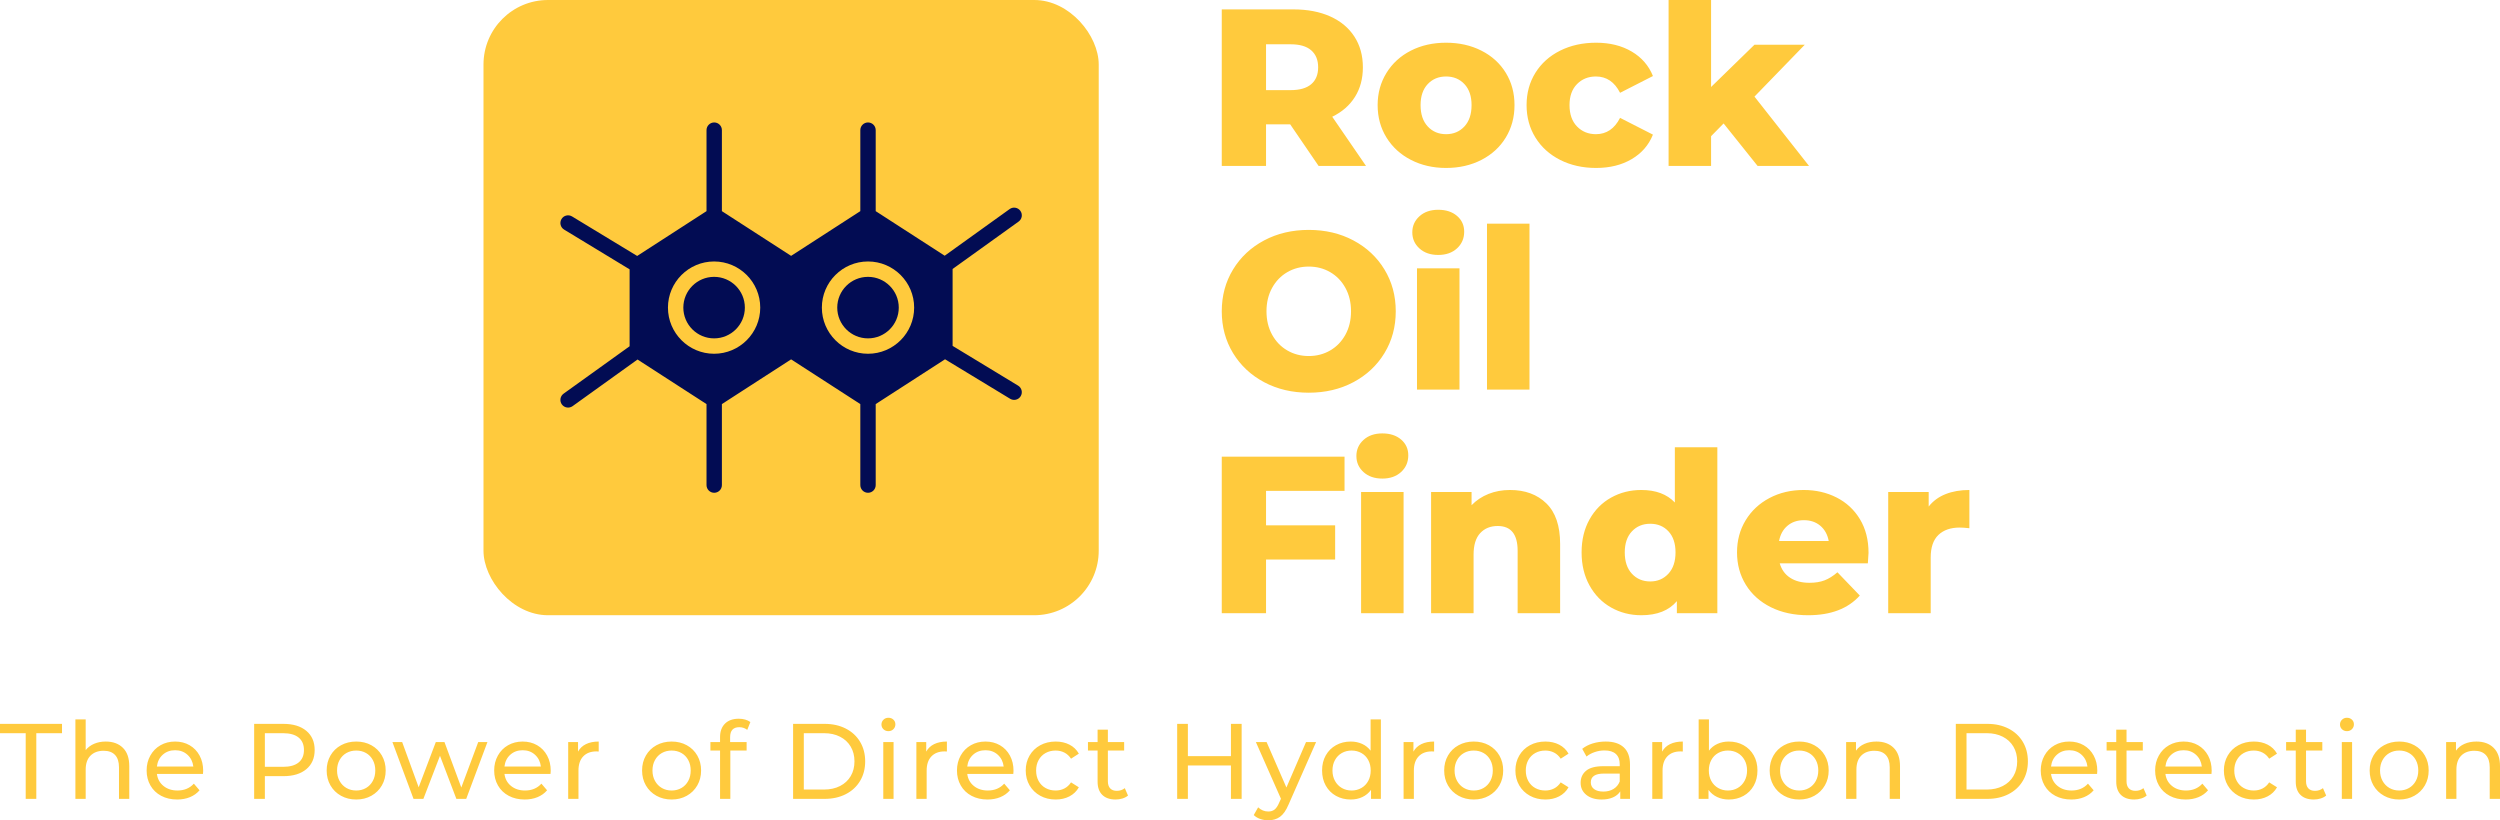 <svg viewBox="383 296.459 387.301 127.081" width="5000" height="1640.597" xmlns="http://www.w3.org/2000/svg" xmlns:xlink="http://www.w3.org/1999/xlink" preserveAspectRatio="none"><defs></defs><style>.background {fill:#020C53;fill-opacity:1;}.companyName {fill:#FFCA3D;fill-opacity:1;}.icon3 {fill:#D94E0C;fill-opacity:1;}.shape {fill:#776730;fill-opacity:1;}.shapeStroke-str {stroke:#D94E0C;stroke-opacity:1;}.text {fill:#FFCA3D;fill-opacity:1;}</style><g opacity="1" transform="rotate(0 457.903 296.459)">
<svg width="95.311" height="95.311" x="457.903" y="296.459" version="1.1" preserveAspectRatio="none" viewBox="0 0 95.311 95.311">
  <rect x="0" y="0" width="95.311" height="95.311" class="companyName shapeStroke-str" style="stroke-width:0;" rx="10px" ry="10px" />
</svg>
</g><g opacity="1" transform="rotate(0 469.817 315.428)">
<svg width="71.483" height="57.373" x="469.817" y="315.428" version="1.1" preserveAspectRatio="none" viewBox="0 0.922 60 48.156">
  <g transform="matrix(1 0 0 1 0 0)" class="background"><title>39 -Catens- (Solid)</title><desc>Created with Sketch.</desc><g stroke-width="1" fill-rule="evenodd"><g transform="translate(-1080, -745)"><g transform="translate(1079, 745)"><path d="M35,25 C35,21.691 37.691,19 41,19 C44.309,19 47,21.691 47,25 C47,28.309 44.309,31 41,31 C37.691,31 35,28.309 35,25 M20.986,31 C17.678,31 14.986,28.309 14.986,25 C14.986,21.691 17.678,19 20.986,19 C24.295,19 26.986,21.691 26.986,25 C26.986,28.309 24.295,31 20.986,31 M60.519,35.146 L52,29.976 L52,19.975 L60.583,13.812 C61.032,13.49 61.135,12.865 60.812,12.417 C60.49,11.967 59.865,11.864 59.417,12.187 L50.971,18.252 L47.715,16.148 L42,12.456 L42,1.923 C42,1.37 41.553,0.923 41,0.923 C40.447,0.923 40,1.37 40,1.923 L40,12.456 L31,18.271 L22,12.456 L22,1.923 C22,1.37 21.553,0.923 21,0.923 C20.447,0.923 20,1.37 20,1.923 L20,12.456 L10.983,18.282 L2.519,13.146 C2.046,12.858 1.431,13.008 1.146,13.481 C0.858,13.953 1.009,14.568 1.481,14.854 L10,20.024 L10,30.025 L1.417,36.188 C0.968,36.51 0.865,37.135 1.187,37.583 C1.509,38.032 2.133,38.135 2.583,37.813 L11.029,31.748 L14.285,33.852 L20,37.544 L20,48.077 C20,48.63 20.447,49.077 21,49.077 C21.553,49.077 22,48.63 22,48.077 L22,37.544 L31,31.729 L40,37.544 L40,48.077 C40,48.63 40.447,49.077 41,49.077 C41.553,49.077 42,48.63 42,48.077 L42,37.544 L51.017,31.718 L59.481,36.854 C59.954,37.142 60.569,36.991 60.854,36.519 C61.142,36.047 60.991,35.432 60.519,35.146"></path><path d="M20.986,21 C18.78,21 16.986,22.794 16.986,25 C16.986,27.206 18.78,29 20.986,29 C23.192,29 24.986,27.206 24.986,25 C24.986,22.794 23.192,21 20.986,21"></path><path d="M45,25 C45,22.794 43.206,21 41,21 C38.794,21 37,22.794 37,25 C37,27.206 38.794,29 41,29 C43.206,29 45,27.206 45,25"></path></g></g></g></g>
</svg>
</g><g opacity="1" transform="rotate(0 572.276 296.459)">
<svg width="115.822" height="95.311" x="572.276" y="296.459" version="1.1" preserveAspectRatio="none" viewBox="2.8 -29.68 133.72 110.04">
  <g transform="matrix(1 0 0 1 0 0)" class="companyName"><path d="M20.12 0L15.04-7.44L10.72-7.44L10.72 0L2.80 0L2.80-28L15.60-28Q19.40-28 22.20-26.74Q25-25.48 26.52-23.14Q28.04-20.80 28.04-17.64L28.04-17.64Q28.04-14.60 26.62-12.34Q25.20-10.08 22.56-8.80L22.56-8.80L28.60 0L20.12 0ZM20.04-17.64Q20.04-19.60 18.80-20.68Q17.56-21.76 15.12-21.76L15.12-21.76L10.72-21.76L10.72-13.56L15.12-13.56Q17.56-13.56 18.80-14.62Q20.04-15.68 20.04-17.64L20.04-17.64Z M42.92 0.36Q39.44 0.36 36.64-1.08Q33.84-2.52 32.26-5.08Q30.68-7.64 30.68-10.88L30.68-10.88Q30.68-14.08 32.26-16.64Q33.84-19.20 36.62-20.62Q39.40-22.04 42.92-22.04L42.92-22.04Q46.44-22.04 49.24-20.62Q52.04-19.20 53.60-16.66Q55.16-14.12 55.16-10.88L55.16-10.88Q55.16-7.64 53.60-5.08Q52.04-2.52 49.24-1.08Q46.44 0.36 42.92 0.36L42.92 0.36ZM42.92-5.68Q44.92-5.68 46.20-7.06Q47.48-8.44 47.48-10.88L47.48-10.88Q47.48-13.28 46.20-14.64Q44.92-16 42.92-16L42.92-16Q40.92-16 39.64-14.64Q38.36-13.28 38.36-10.88L38.36-10.88Q38.36-8.44 39.64-7.06Q40.92-5.68 42.92-5.68L42.92-5.68Z M69.76 0.36Q66.16 0.36 63.32-1.08Q60.48-2.52 58.90-5.08Q57.32-7.64 57.32-10.88L57.32-10.88Q57.32-14.12 58.90-16.66Q60.48-19.20 63.32-20.62Q66.16-22.04 69.76-22.04L69.76-22.04Q73.44-22.04 76.12-20.46Q78.80-18.88 79.92-16.08L79.92-16.08L74.04-13.08Q72.56-16 69.72-16L69.72-16Q67.68-16 66.34-14.64Q65-13.28 65-10.88L65-10.88Q65-8.44 66.34-7.06Q67.68-5.68 69.72-5.68L69.72-5.68Q72.56-5.68 74.04-8.60L74.04-8.60L79.92-5.60Q78.80-2.80 76.12-1.22Q73.44 0.36 69.76 0.36L69.76 0.36Z M98.64 0L92.56-7.60L90.32-5.32L90.32 0L82.72 0L82.72-29.68L90.32-29.68L90.32-14.12L98.08-21.68L107.08-21.68L98.08-12.40L107.84 0L98.64 0Z M18.36 40.56Q13.92 40.56 10.38 38.68Q6.84 36.80 4.82 33.48Q2.80 30.16 2.80 26L2.80 26Q2.80 21.84 4.82 18.52Q6.84 15.20 10.38 13.32Q13.92 11.44 18.36 11.44L18.36 11.44Q22.80 11.44 26.34 13.32Q29.88 15.20 31.90 18.52Q33.92 21.84 33.92 26L33.92 26Q33.92 30.16 31.90 33.48Q29.88 36.80 26.34 38.68Q22.80 40.56 18.36 40.56L18.36 40.56ZM18.36 34Q20.48 34 22.20 33Q23.92 32 24.92 30.18Q25.92 28.36 25.92 26L25.92 26Q25.92 23.64 24.92 21.82Q23.92 20 22.20 19Q20.48 18 18.36 18L18.36 18Q16.24 18 14.52 19Q12.80 20 11.80 21.82Q10.80 23.64 10.80 26L10.80 26Q10.80 28.36 11.80 30.18Q12.80 32 14.52 33Q16.24 34 18.36 34L18.36 34Z M37.72 40L37.72 18.32L45.32 18.32L45.32 40L37.72 40ZM41.52 15.92Q39.44 15.92 38.16 14.76Q36.88 13.60 36.88 11.88L36.88 11.88Q36.88 10.16 38.16 9Q39.44 7.84 41.52 7.84L41.52 7.84Q43.60 7.84 44.88 8.94Q46.16 10.04 46.16 11.76L46.16 11.76Q46.16 13.56 44.88 14.74Q43.60 15.92 41.52 15.92L41.52 15.92Z M50.24 40L50.24 10.32L57.84 10.32L57.84 40L50.24 40Z M24.76 58.12L10.72 58.12L10.72 64.28L23.08 64.28L23.08 70.40L10.72 70.40L10.72 80L2.80 80L2.80 52L24.76 52L24.76 58.12Z M27.72 80L27.72 58.32L35.32 58.32L35.32 80L27.72 80ZM31.52 55.92Q29.44 55.92 28.16 54.76Q26.88 53.60 26.88 51.88L26.88 51.88Q26.88 50.16 28.16 49Q29.44 47.84 31.52 47.84L31.52 47.84Q33.60 47.84 34.88 48.94Q36.16 50.04 36.16 51.76L36.16 51.76Q36.16 53.56 34.88 54.74Q33.60 55.92 31.52 55.92L31.52 55.92Z M54.36 57.96Q58.40 57.96 60.86 60.36Q63.32 62.76 63.32 67.60L63.32 67.60L63.32 80L55.72 80L55.72 68.84Q55.72 64.40 52.16 64.40L52.16 64.40Q50.20 64.40 49.02 65.68Q47.84 66.96 47.84 69.52L47.84 69.52L47.84 80L40.24 80L40.24 58.32L47.48 58.32L47.48 60.68Q48.76 59.36 50.52 58.66Q52.28 57.96 54.36 57.96L54.36 57.96Z M83.84 50.32L91.44 50.32L91.44 80L84.20 80L84.20 77.84Q82.08 80.36 77.84 80.36L77.84 80.36Q74.88 80.36 72.44 78.98Q70 77.60 68.58 75.04Q67.16 72.48 67.16 69.12L67.16 69.12Q67.16 65.76 68.58 63.22Q70 60.68 72.44 59.32Q74.88 57.96 77.84 57.96L77.84 57.96Q81.72 57.96 83.84 60.20L83.84 60.20L83.84 50.32ZM79.44 74.32Q81.40 74.32 82.68 72.94Q83.96 71.56 83.96 69.12L83.96 69.12Q83.96 66.72 82.70 65.36Q81.44 64 79.44 64L79.44 64Q77.44 64 76.16 65.36Q74.88 66.72 74.88 69.12L74.88 69.12Q74.88 71.56 76.16 72.94Q77.44 74.32 79.44 74.32L79.44 74.32Z M118.48 69.20Q118.48 69.28 118.36 71.08L118.36 71.08L102.60 71.08Q103.08 72.76 104.46 73.66Q105.84 74.56 107.92 74.56L107.92 74.56Q109.48 74.56 110.62 74.12Q111.76 73.68 112.92 72.68L112.92 72.68L116.92 76.84Q113.76 80.36 107.68 80.36L107.68 80.36Q103.88 80.36 101 78.92Q98.12 77.48 96.54 74.92Q94.96 72.36 94.96 69.12L94.96 69.12Q94.96 65.92 96.50 63.38Q98.04 60.84 100.76 59.40Q103.48 57.96 106.88 57.96L106.88 57.96Q110.12 57.96 112.76 59.30Q115.40 60.64 116.94 63.18Q118.48 65.72 118.48 69.20L118.48 69.20ZM106.92 63.36Q105.16 63.36 103.98 64.36Q102.80 65.36 102.48 67.08L102.48 67.08L111.36 67.08Q111.04 65.36 109.86 64.36Q108.68 63.36 106.92 63.36L106.92 63.36Z M129.24 60.92Q130.40 59.44 132.26 58.70Q134.12 57.96 136.52 57.96L136.52 57.96L136.52 64.80Q135.48 64.68 134.80 64.68L134.80 64.68Q132.36 64.68 130.98 66Q129.60 67.32 129.60 70.04L129.60 70.04L129.60 80L122 80L122 58.32L129.24 58.32L129.24 60.92Z"/></g>
</svg>
</g><g opacity="1" transform="rotate(0 383 407.655)">
<svg width="387.301" height="15.885" x="383" y="407.655" version="1.1" preserveAspectRatio="none" viewBox="0.16 -30.28 933.68 38.28">
  <g transform="matrix(1 0 0 1 0 0)" class="text"><path d="M9.76 0L9.76-24.52L0.16-24.52L0.16-28L23.32-28L23.32-24.52L13.72-24.52L13.72 0L9.76 0Z M39.64-21.40Q43.68-21.40 46.06-19.06Q48.44-16.72 48.44-12.20L48.44-12.20L48.44 0L44.60 0L44.60-11.76Q44.60-14.84 43.12-16.40Q41.64-17.96 38.88-17.96L38.88-17.96Q35.76-17.96 33.96-16.14Q32.16-14.32 32.16-10.92L32.16-10.92L32.16 0L28.32 0L28.32-29.68L32.16-29.68L32.16-18.20Q33.36-19.72 35.30-20.56Q37.24-21.40 39.64-21.40L39.64-21.40Z M76.04-10.48Q76.04-10.04 75.96-9.32L75.96-9.32L58.76-9.32Q59.12-6.52 61.22-4.82Q63.32-3.12 66.44-3.12L66.44-3.12Q70.24-3.12 72.56-5.68L72.56-5.68L74.68-3.20Q73.24-1.52 71.10-0.64Q68.96 0.24 66.32 0.24L66.32 0.24Q62.96 0.24 60.36-1.14Q57.76-2.52 56.34-5Q54.92-7.48 54.92-10.60L54.92-10.60Q54.92-13.68 56.30-16.16Q57.68-18.64 60.10-20.02Q62.52-21.40 65.56-21.40L65.56-21.40Q68.60-21.40 70.98-20.02Q73.36-18.64 74.70-16.16Q76.04-13.68 76.04-10.48L76.04-10.48ZM65.56-18.16Q62.80-18.16 60.94-16.48Q59.08-14.80 58.76-12.08L58.76-12.08L72.36-12.08Q72.04-14.76 70.18-16.46Q68.32-18.16 65.56-18.16L65.56-18.16Z M106.00-28Q111.44-28 114.56-25.40Q117.68-22.80 117.68-18.24L117.68-18.24Q117.68-13.68 114.56-11.08Q111.44-8.48 106.00-8.48L106.00-8.48L99.08-8.48L99.08 0L95.08 0L95.08-28L106.00-28ZM105.88-11.96Q109.68-11.96 111.68-13.58Q113.68-15.20 113.68-18.24L113.68-18.24Q113.68-21.28 111.68-22.90Q109.68-24.52 105.88-24.52L105.88-24.52L99.08-24.52L99.08-11.96L105.88-11.96Z M133.20 0.24Q130.04 0.24 127.52-1.16Q125-2.56 123.58-5.02Q122.16-7.48 122.16-10.60L122.16-10.60Q122.16-13.72 123.58-16.18Q125-18.64 127.52-20.02Q130.04-21.40 133.20-21.40L133.20-21.40Q136.36-21.40 138.86-20.02Q141.36-18.64 142.78-16.18Q144.20-13.72 144.20-10.60L144.20-10.60Q144.20-7.48 142.78-5.02Q141.36-2.56 138.86-1.16Q136.36 0.24 133.20 0.24L133.20 0.24ZM133.20-3.12Q135.24-3.12 136.86-4.06Q138.48-5 139.40-6.70Q140.32-8.40 140.32-10.60L140.32-10.60Q140.32-12.80 139.40-14.50Q138.48-16.20 136.86-17.12Q135.24-18.04 133.20-18.04L133.20-18.04Q131.16-18.04 129.54-17.12Q127.92-16.20 126.98-14.50Q126.04-12.80 126.04-10.60L126.04-10.60Q126.04-8.40 126.98-6.70Q127.92-5 129.54-4.06Q131.16-3.12 133.20-3.12L133.20-3.12Z M178.76-21.20L182.20-21.20L174.28 0L170.60 0L164.48-16.08L158.28 0L154.60 0L146.72-21.20L150.36-21.20L156.52-4.32L162.92-21.20L166.16-21.20L172.44-4.24L178.76-21.20Z M205.84-10.48Q205.84-10.04 205.76-9.32L205.76-9.32L188.56-9.32Q188.92-6.52 191.02-4.82Q193.12-3.12 196.24-3.12L196.24-3.12Q200.04-3.12 202.36-5.68L202.36-5.68L204.48-3.20Q203.04-1.52 200.90-0.64Q198.76 0.24 196.12 0.24L196.12 0.24Q192.76 0.24 190.16-1.14Q187.56-2.52 186.14-5Q184.72-7.48 184.72-10.60L184.72-10.60Q184.72-13.68 186.10-16.16Q187.48-18.64 189.90-20.02Q192.32-21.40 195.36-21.40L195.36-21.40Q198.40-21.40 200.78-20.02Q203.16-18.64 204.50-16.16Q205.84-13.68 205.84-10.48L205.84-10.48ZM195.36-18.16Q192.60-18.16 190.74-16.48Q188.88-14.80 188.56-12.08L188.56-12.08L202.16-12.08Q201.84-14.76 199.98-16.46Q198.12-18.16 195.36-18.16L195.36-18.16Z M216.04-17.64Q217.04-19.48 219.00-20.44Q220.96-21.40 223.76-21.40L223.76-21.40L223.76-17.68Q223.44-17.72 222.88-17.72L222.88-17.72Q219.76-17.72 217.98-15.86Q216.20-14 216.20-10.56L216.20-10.56L216.20 0L212.36 0L212.36-21.20L216.04-21.20L216.04-17.64Z M251.00 0.24Q247.84 0.24 245.32-1.16Q242.80-2.56 241.38-5.02Q239.96-7.48 239.96-10.60L239.96-10.60Q239.96-13.72 241.38-16.18Q242.80-18.64 245.32-20.02Q247.84-21.40 251.00-21.40L251.00-21.40Q254.16-21.40 256.66-20.02Q259.16-18.64 260.58-16.18Q262.00-13.72 262.00-10.60L262.00-10.60Q262.00-7.48 260.58-5.02Q259.16-2.56 256.66-1.16Q254.16 0.24 251.00 0.24L251.00 0.24ZM251.00-3.12Q253.04-3.12 254.66-4.06Q256.28-5 257.20-6.70Q258.12-8.40 258.12-10.60L258.12-10.60Q258.12-12.80 257.20-14.50Q256.28-16.20 254.66-17.12Q253.04-18.04 251.00-18.04L251.00-18.04Q248.96-18.04 247.34-17.12Q245.72-16.20 244.78-14.50Q243.84-12.80 243.84-10.60L243.84-10.60Q243.84-8.40 244.78-6.70Q245.72-5 247.34-4.06Q248.96-3.12 251.00-3.12L251.00-3.12Z M276.28-26.76Q272.84-26.76 272.84-23.04L272.84-23.04L272.84-21.20L279.00-21.20L279.00-18.04L272.92-18.04L272.92 0L269.08 0L269.08-18.04L265.48-18.04L265.48-21.20L269.08-21.20L269.08-23.08Q269.08-26.24 270.92-28.08Q272.76-29.92 276.08-29.92L276.08-29.92Q277.36-29.92 278.48-29.60Q279.60-29.28 280.40-28.68L280.40-28.68L279.24-25.76Q277.92-26.76 276.28-26.76L276.28-26.76Z M296.36 0L296.36-28L308.16-28Q312.60-28 316.04-26.24Q319.48-24.48 321.38-21.30Q323.28-18.12 323.28-14L323.28-14Q323.28-9.88 321.38-6.70Q319.48-3.52 316.04-1.76Q312.60 0 308.16 0L308.16 0L296.36 0ZM300.36-3.48L307.92-3.48Q311.32-3.48 313.90-4.80Q316.48-6.12 317.88-8.50Q319.28-10.88 319.28-14L319.28-14Q319.28-17.12 317.88-19.50Q316.48-21.88 313.90-23.20Q311.32-24.52 307.92-24.52L307.92-24.52L300.36-24.52L300.36-3.48Z M330.04 0L330.04-21.20L333.88-21.20L333.88 0L330.04 0ZM331.96-25.28Q330.84-25.28 330.10-26Q329.36-26.72 329.36-27.76L329.36-27.76Q329.36-28.80 330.10-29.54Q330.84-30.28 331.96-30.28L331.96-30.28Q333.08-30.28 333.82-29.58Q334.56-28.88 334.56-27.84L334.56-27.84Q334.56-26.76 333.82-26.02Q333.08-25.28 331.96-25.28L331.96-25.28Z M346.08-17.64Q347.08-19.48 349.04-20.44Q351.00-21.40 353.80-21.40L353.80-21.40L353.80-17.68Q353.48-17.72 352.92-17.72L352.92-17.72Q349.80-17.72 348.02-15.86Q346.24-14 346.24-10.56L346.24-10.56L346.24 0L342.40 0L342.40-21.20L346.08-21.20L346.08-17.64Z M378.68-10.48Q378.68-10.04 378.60-9.32L378.60-9.32L361.40-9.32Q361.76-6.52 363.86-4.82Q365.96-3.12 369.08-3.12L369.08-3.12Q372.88-3.12 375.20-5.68L375.20-5.68L377.32-3.20Q375.88-1.52 373.74-0.64Q371.60 0.24 368.96 0.24L368.96 0.24Q365.60 0.24 363.00-1.14Q360.40-2.52 358.98-5Q357.56-7.48 357.56-10.60L357.56-10.60Q357.56-13.68 358.94-16.16Q360.32-18.64 362.74-20.02Q365.16-21.40 368.20-21.40L368.20-21.40Q371.24-21.40 373.62-20.02Q376.00-18.64 377.34-16.16Q378.68-13.68 378.68-10.48L378.68-10.48ZM368.20-18.16Q365.44-18.16 363.58-16.48Q361.72-14.80 361.40-12.08L361.40-12.08L375.00-12.08Q374.68-14.76 372.82-16.46Q370.96-18.16 368.20-18.16L368.20-18.16Z M394.44 0.24Q391.20 0.24 388.66-1.16Q386.12-2.56 384.68-5.02Q383.24-7.48 383.24-10.60L383.24-10.60Q383.24-13.72 384.68-16.18Q386.12-18.64 388.66-20.02Q391.20-21.40 394.44-21.40L394.44-21.40Q397.32-21.40 399.58-20.24Q401.84-19.08 403.08-16.88L403.08-16.88L400.16-15Q399.16-16.52 397.68-17.28Q396.20-18.04 394.40-18.04L394.40-18.04Q392.32-18.04 390.66-17.12Q389.00-16.20 388.06-14.50Q387.12-12.80 387.12-10.60L387.12-10.60Q387.12-8.36 388.06-6.66Q389.00-4.96 390.66-4.04Q392.32-3.12 394.40-3.12L394.40-3.12Q396.20-3.12 397.68-3.88Q399.16-4.64 400.16-6.16L400.16-6.16L403.08-4.32Q401.84-2.12 399.58-0.94Q397.32 0.24 394.44 0.24L394.44 0.24Z M420.24-4L421.44-1.24Q420.60-0.52 419.36-0.14Q418.12 0.24 416.80 0.24L416.80 0.24Q413.60 0.24 411.84-1.48Q410.08-3.20 410.08-6.40L410.08-6.40L410.08-18.04L406.48-18.04L406.48-21.20L410.08-21.20L410.08-25.84L413.92-25.84L413.92-21.20L420.00-21.20L420.00-18.04L413.92-18.04L413.92-6.56Q413.92-4.84 414.78-3.92Q415.64-3 417.24-3L417.24-3Q419.00-3 420.24-4L420.24-4Z M459.88-28L463.88-28L463.88 0L459.88 0L459.88-12.48L443.80-12.48L443.80 0L439.80 0L439.80-28L443.80-28L443.80-15.96L459.88-15.96L459.88-28Z M487.92-21.20L491.68-21.20L481.40 2.12Q480.04 5.36 478.22 6.68Q476.40 8 473.84 8L473.84 8Q472.28 8 470.82 7.50Q469.36 7 468.40 6.04L468.40 6.04L470.04 3.16Q471.68 4.72 473.84 4.72L473.84 4.72Q475.24 4.72 476.18 3.98Q477.12 3.24 477.88 1.44L477.88 1.44L478.56-0.04L469.20-21.20L473.20-21.20L480.60-4.24L487.92-21.20Z M512.04-29.68L515.88-29.68L515.88 0L512.20 0L512.20-3.36Q510.92-1.60 508.96-0.68Q507.00 0.24 504.64 0.24L504.64 0.24Q501.56 0.24 499.12-1.12Q496.68-2.48 495.30-4.94Q493.92-7.40 493.92-10.60L493.92-10.60Q493.92-13.80 495.30-16.24Q496.68-18.68 499.12-20.04Q501.56-21.40 504.64-21.40L504.64-21.40Q506.92-21.40 508.84-20.54Q510.76-19.68 512.04-18L512.04-18L512.04-29.68ZM504.96-3.12Q506.96-3.12 508.60-4.06Q510.24-5 511.16-6.70Q512.08-8.40 512.08-10.60L512.08-10.60Q512.08-12.80 511.16-14.50Q510.24-16.20 508.60-17.12Q506.96-18.04 504.96-18.04L504.96-18.04Q502.92-18.04 501.30-17.12Q499.68-16.20 498.74-14.50Q497.80-12.80 497.80-10.60L497.80-10.60Q497.80-8.40 498.74-6.70Q499.68-5 501.30-4.06Q502.92-3.12 504.96-3.12L504.96-3.12Z M528.04-17.64Q529.04-19.48 531.00-20.44Q532.96-21.40 535.76-21.40L535.76-21.40L535.76-17.68Q535.44-17.72 534.88-17.72L534.88-17.72Q531.76-17.72 529.98-15.86Q528.20-14 528.20-10.56L528.20-10.56L528.20 0L524.36 0L524.36-21.20L528.04-21.20L528.04-17.64Z M550.56 0.24Q547.40 0.24 544.88-1.16Q542.36-2.56 540.94-5.02Q539.52-7.48 539.52-10.60L539.52-10.60Q539.52-13.72 540.94-16.18Q542.36-18.64 544.88-20.02Q547.40-21.40 550.56-21.40L550.56-21.40Q553.72-21.40 556.22-20.02Q558.72-18.64 560.14-16.18Q561.56-13.72 561.56-10.60L561.56-10.60Q561.56-7.48 560.14-5.02Q558.72-2.56 556.22-1.16Q553.72 0.24 550.56 0.24L550.56 0.24ZM550.56-3.12Q552.60-3.12 554.22-4.06Q555.84-5 556.76-6.70Q557.68-8.40 557.68-10.60L557.68-10.60Q557.68-12.80 556.76-14.50Q555.84-16.20 554.22-17.12Q552.60-18.04 550.56-18.04L550.56-18.04Q548.52-18.04 546.90-17.12Q545.28-16.20 544.34-14.50Q543.40-12.80 543.40-10.60L543.40-10.60Q543.40-8.40 544.34-6.70Q545.28-5 546.90-4.06Q548.52-3.12 550.56-3.12L550.56-3.12Z M577.32 0.24Q574.08 0.24 571.54-1.16Q569.00-2.56 567.56-5.02Q566.12-7.48 566.12-10.60L566.12-10.60Q566.12-13.72 567.56-16.18Q569.00-18.64 571.54-20.02Q574.08-21.40 577.32-21.40L577.32-21.40Q580.20-21.40 582.46-20.24Q584.72-19.08 585.96-16.88L585.96-16.88L583.04-15Q582.04-16.52 580.56-17.28Q579.08-18.04 577.28-18.04L577.28-18.04Q575.20-18.04 573.54-17.12Q571.88-16.20 570.94-14.50Q570.00-12.80 570.00-10.60L570.00-10.60Q570.00-8.36 570.94-6.66Q571.88-4.96 573.54-4.04Q575.20-3.12 577.28-3.12L577.28-3.12Q579.08-3.12 580.56-3.88Q582.04-4.64 583.04-6.16L583.04-6.16L585.96-4.32Q584.72-2.12 582.46-0.94Q580.20 0.24 577.32 0.24L577.32 0.24Z M599.84-21.40Q604.24-21.40 606.58-19.24Q608.92-17.08 608.92-12.80L608.92-12.80L608.92 0L605.28 0L605.28-2.80Q604.32-1.32 602.54-0.54Q600.76 0.24 598.32 0.24L598.32 0.24Q594.76 0.24 592.62-1.48Q590.48-3.20 590.48-6L590.48-6Q590.48-8.80 592.52-10.50Q594.56-12.20 599.00-12.20L599.00-12.20L605.08-12.20L605.08-12.96Q605.08-15.44 603.64-16.76Q602.20-18.08 599.40-18.08L599.40-18.08Q597.52-18.08 595.72-17.46Q593.92-16.84 592.68-15.80L592.68-15.80L591.08-18.68Q592.72-20 595.00-20.70Q597.28-21.40 599.84-21.40L599.84-21.40ZM598.96-2.72Q601.16-2.72 602.76-3.70Q604.36-4.68 605.08-6.48L605.08-6.48L605.08-9.44L599.16-9.44Q594.28-9.44 594.28-6.16L594.28-6.16Q594.28-4.56 595.52-3.64Q596.76-2.72 598.96-2.72L598.96-2.72Z M620.92-17.64Q621.92-19.48 623.88-20.44Q625.84-21.40 628.64-21.40L628.64-21.40L628.64-17.68Q628.32-17.72 627.76-17.72L627.76-17.72Q624.64-17.72 622.86-15.86Q621.08-14 621.08-10.56L621.08-10.56L621.08 0L617.24 0L617.24-21.20L620.92-21.20L620.92-17.64Z M645.80-21.40Q648.88-21.40 651.32-20.04Q653.76-18.68 655.14-16.24Q656.52-13.80 656.52-10.60L656.52-10.60Q656.52-7.40 655.14-4.94Q653.76-2.48 651.32-1.12Q648.88 0.24 645.80 0.24L645.80 0.24Q643.44 0.24 641.48-0.68Q639.52-1.60 638.24-3.36L638.24-3.36L638.24 0L634.56 0L634.56-29.68L638.40-29.68L638.40-18Q639.68-19.68 641.60-20.54Q643.52-21.40 645.80-21.40L645.80-21.40ZM645.48-3.12Q647.52-3.12 649.14-4.06Q650.76-5 651.70-6.70Q652.64-8.40 652.64-10.60L652.64-10.60Q652.64-12.80 651.70-14.50Q650.76-16.20 649.14-17.12Q647.52-18.04 645.48-18.04L645.48-18.04Q643.48-18.04 641.84-17.12Q640.20-16.20 639.28-14.50Q638.36-12.80 638.36-10.60L638.36-10.60Q638.36-8.40 639.28-6.70Q640.20-5 641.84-4.06Q643.48-3.12 645.48-3.12L645.48-3.12Z M672.12 0.24Q668.96 0.24 666.44-1.16Q663.92-2.56 662.50-5.02Q661.08-7.48 661.08-10.60L661.08-10.60Q661.08-13.72 662.50-16.18Q663.92-18.64 666.44-20.02Q668.96-21.40 672.12-21.40L672.12-21.40Q675.28-21.40 677.78-20.02Q680.28-18.64 681.70-16.18Q683.12-13.72 683.12-10.60L683.12-10.60Q683.12-7.48 681.70-5.02Q680.28-2.56 677.78-1.16Q675.28 0.24 672.12 0.24L672.12 0.24ZM672.12-3.12Q674.16-3.12 675.78-4.06Q677.40-5 678.32-6.70Q679.24-8.40 679.24-10.60L679.24-10.60Q679.24-12.80 678.32-14.50Q677.40-16.20 675.78-17.12Q674.16-18.04 672.12-18.04L672.12-18.04Q670.08-18.04 668.46-17.12Q666.84-16.20 665.90-14.50Q664.96-12.80 664.96-10.60L664.96-10.60Q664.96-8.40 665.90-6.70Q666.84-5 668.46-4.06Q670.08-3.12 672.12-3.12L672.12-3.12Z M700.96-21.40Q705-21.40 707.38-19.06Q709.76-16.72 709.76-12.20L709.76-12.20L709.76 0L705.92 0L705.92-11.76Q705.92-14.84 704.44-16.40Q702.96-17.96 700.20-17.96L700.20-17.96Q697.08-17.96 695.28-16.14Q693.48-14.32 693.48-10.92L693.48-10.92L693.48 0L689.64 0L689.64-21.20L693.32-21.20L693.32-18Q694.48-19.64 696.46-20.52Q698.44-21.40 700.96-21.40L700.96-21.40Z M730.60 0L730.60-28L742.40-28Q746.84-28 750.28-26.24Q753.72-24.48 755.62-21.30Q757.52-18.12 757.52-14L757.52-14Q757.52-9.88 755.62-6.70Q753.72-3.52 750.28-1.76Q746.84 0 742.40 0L742.40 0L730.60 0ZM734.60-3.48L742.16-3.48Q745.56-3.48 748.14-4.80Q750.72-6.12 752.12-8.50Q753.52-10.88 753.52-14L753.52-14Q753.52-17.12 752.12-19.50Q750.72-21.88 748.14-23.20Q745.56-24.52 742.16-24.52L742.16-24.52L734.60-24.52L734.60-3.48Z M783.44-10.48Q783.44-10.04 783.36-9.32L783.36-9.32L766.16-9.32Q766.52-6.52 768.62-4.82Q770.72-3.12 773.84-3.12L773.84-3.12Q777.64-3.12 779.96-5.68L779.96-5.68L782.08-3.20Q780.64-1.52 778.50-0.64Q776.36 0.24 773.72 0.24L773.72 0.24Q770.36 0.24 767.76-1.14Q765.16-2.52 763.74-5Q762.32-7.48 762.32-10.60L762.32-10.60Q762.32-13.68 763.70-16.16Q765.08-18.64 767.50-20.02Q769.92-21.40 772.96-21.40L772.96-21.40Q776.00-21.40 778.38-20.02Q780.76-18.64 782.10-16.16Q783.44-13.68 783.44-10.48L783.44-10.48ZM772.96-18.16Q770.20-18.16 768.34-16.48Q766.48-14.80 766.16-12.08L766.16-12.08L779.76-12.08Q779.44-14.76 777.58-16.46Q775.72-18.16 772.96-18.16L772.96-18.16Z M800.68-4L801.88-1.24Q801.04-0.52 799.80-0.14Q798.56 0.24 797.24 0.24L797.24 0.24Q794.04 0.24 792.28-1.48Q790.52-3.20 790.52-6.40L790.52-6.40L790.52-18.04L786.92-18.04L786.92-21.20L790.52-21.20L790.52-25.84L794.36-25.84L794.36-21.20L800.44-21.20L800.44-18.04L794.36-18.04L794.36-6.56Q794.36-4.84 795.22-3.92Q796.08-3 797.68-3L797.68-3Q799.44-3 800.68-4L800.68-4Z M826.16-10.48Q826.16-10.04 826.08-9.32L826.08-9.32L808.88-9.32Q809.24-6.52 811.34-4.82Q813.44-3.12 816.56-3.12L816.56-3.12Q820.36-3.12 822.68-5.68L822.68-5.68L824.80-3.20Q823.36-1.52 821.22-0.64Q819.08 0.24 816.44 0.24L816.44 0.24Q813.08 0.24 810.48-1.14Q807.88-2.52 806.46-5Q805.04-7.48 805.04-10.60L805.04-10.60Q805.04-13.68 806.42-16.16Q807.80-18.64 810.22-20.02Q812.64-21.40 815.68-21.40L815.68-21.40Q818.72-21.40 821.10-20.02Q823.48-18.64 824.82-16.16Q826.16-13.68 826.16-10.48L826.16-10.48ZM815.68-18.16Q812.92-18.16 811.06-16.48Q809.20-14.80 808.88-12.08L808.88-12.08L822.48-12.08Q822.16-14.76 820.30-16.46Q818.44-18.16 815.68-18.16L815.68-18.16Z M841.92 0.24Q838.68 0.24 836.14-1.16Q833.60-2.56 832.16-5.02Q830.72-7.48 830.72-10.60L830.72-10.60Q830.72-13.72 832.16-16.18Q833.60-18.64 836.14-20.02Q838.68-21.40 841.92-21.40L841.92-21.40Q844.80-21.40 847.06-20.24Q849.32-19.08 850.56-16.88L850.56-16.88L847.64-15Q846.64-16.52 845.16-17.28Q843.68-18.04 841.88-18.04L841.88-18.04Q839.80-18.04 838.14-17.12Q836.48-16.20 835.54-14.50Q834.60-12.80 834.60-10.60L834.60-10.60Q834.60-8.36 835.54-6.66Q836.48-4.96 838.14-4.04Q839.80-3.12 841.88-3.12L841.88-3.12Q843.68-3.12 845.16-3.88Q846.64-4.64 847.64-6.16L847.64-6.16L850.56-4.32Q849.32-2.12 847.06-0.94Q844.80 0.24 841.92 0.24L841.92 0.24Z M867.72-4L868.92-1.24Q868.08-0.52 866.84-0.14Q865.60 0.24 864.28 0.24L864.28 0.24Q861.08 0.24 859.32-1.48Q857.56-3.20 857.56-6.40L857.56-6.40L857.56-18.04L853.96-18.04L853.96-21.20L857.56-21.20L857.56-25.84L861.40-25.84L861.40-21.20L867.48-21.20L867.48-18.04L861.40-18.04L861.40-6.56Q861.40-4.84 862.26-3.92Q863.12-3 864.72-3L864.72-3Q866.48-3 867.72-4L867.72-4Z M874.76 0L874.76-21.20L878.60-21.20L878.60 0L874.76 0ZM876.68-25.28Q875.56-25.28 874.82-26Q874.08-26.72 874.08-27.76L874.08-27.76Q874.08-28.80 874.82-29.54Q875.56-30.28 876.68-30.28L876.68-30.28Q877.80-30.28 878.54-29.58Q879.28-28.88 879.28-27.84L879.28-27.84Q879.28-26.76 878.54-26.02Q877.80-25.28 876.68-25.28L876.68-25.28Z M896.20 0.24Q893.04 0.24 890.52-1.16Q888.00-2.56 886.58-5.02Q885.16-7.48 885.16-10.60L885.16-10.60Q885.16-13.72 886.58-16.18Q888.00-18.64 890.52-20.02Q893.04-21.40 896.20-21.40L896.20-21.40Q899.36-21.40 901.86-20.02Q904.36-18.64 905.78-16.18Q907.20-13.72 907.20-10.60L907.20-10.60Q907.20-7.48 905.78-5.02Q904.36-2.56 901.86-1.16Q899.36 0.24 896.20 0.24L896.20 0.24ZM896.20-3.12Q898.24-3.12 899.86-4.06Q901.48-5 902.40-6.70Q903.32-8.40 903.32-10.60L903.32-10.60Q903.32-12.80 902.40-14.50Q901.48-16.20 899.86-17.12Q898.24-18.04 896.20-18.04L896.20-18.04Q894.16-18.04 892.54-17.12Q890.92-16.20 889.98-14.50Q889.04-12.80 889.04-10.60L889.04-10.60Q889.04-8.40 889.98-6.70Q890.92-5 892.54-4.06Q894.16-3.12 896.20-3.12L896.20-3.12Z M925.04-21.40Q929.08-21.40 931.46-19.06Q933.84-16.72 933.84-12.20L933.84-12.20L933.84 0L930.00 0L930.00-11.76Q930.00-14.84 928.52-16.40Q927.04-17.96 924.28-17.96L924.28-17.96Q921.16-17.96 919.36-16.14Q917.56-14.32 917.56-10.92L917.56-10.92L917.56 0L913.72 0L913.72-21.20L917.40-21.20L917.40-18Q918.56-19.64 920.54-20.52Q922.52-21.40 925.04-21.40L925.04-21.40Z"/></g>
</svg>
</g></svg>